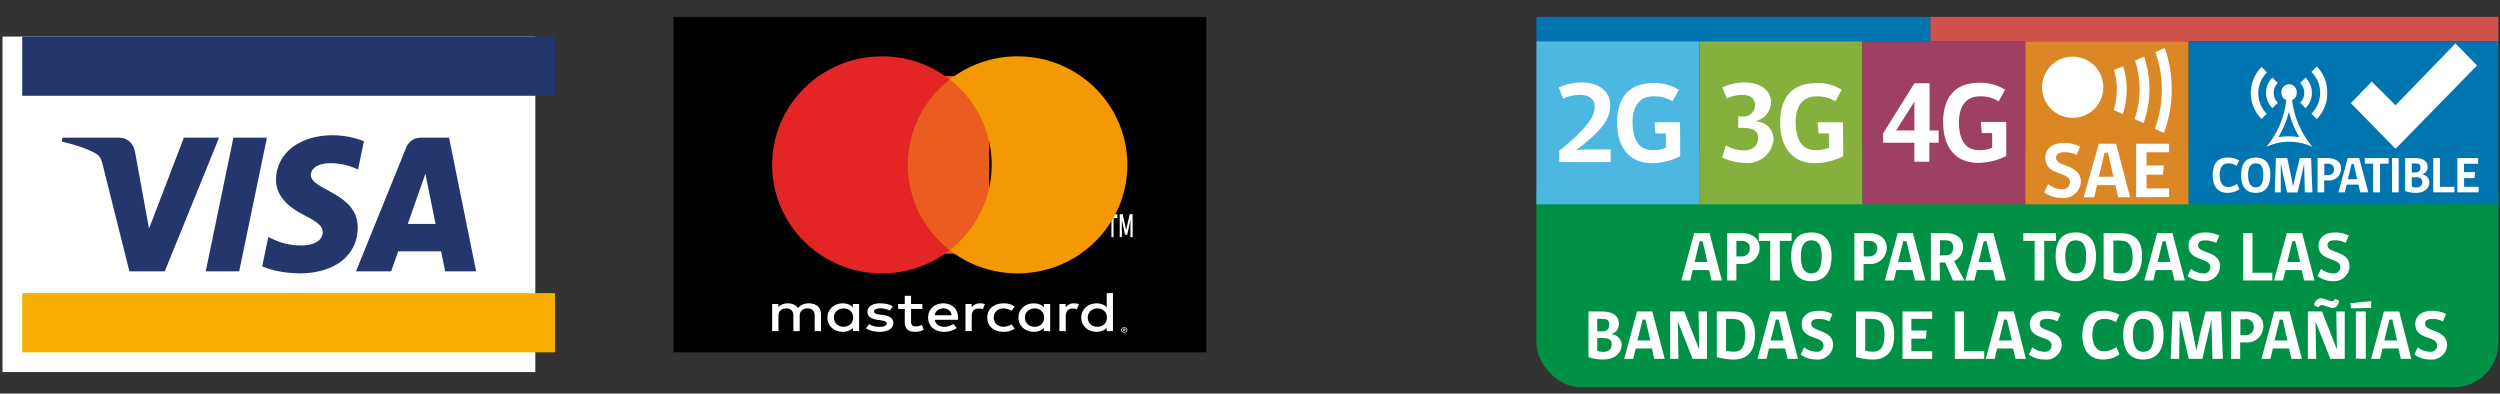 <svg width="216" height="34" viewBox="0 0 216 34" fill="none" xmlns="http://www.w3.org/2000/svg">
<rect x="0" y="0" width="216" height="34" fill="#333333" stroke="none"/>
<g id="Group 6">
<g id="Group 2">
<path id="Fill 84" fill-rule="evenodd" clip-rule="evenodd" d="M0.216 32.146H46.252V3.16H0.216V32.146Z" fill="white"/>
<path id="Fill 86" fill-rule="evenodd" clip-rule="evenodd" d="M1.921 30.441H47.957V25.326H1.921V30.441Z" fill="#F8AE00"/>
<path id="Fill 87" fill-rule="evenodd" clip-rule="evenodd" d="M1.921 8.275H47.957V3.16H1.921V8.275Z" fill="#24366C"/>
<path id="Fill 88" fill-rule="evenodd" clip-rule="evenodd" d="M23.061 11.896L20.667 23.441H17.774L20.168 11.896H23.061ZM35.231 19.35L36.755 15.014L37.631 19.35H35.231ZM38.46 23.441H41.137L38.8 11.896H36.333C35.775 11.896 35.307 12.227 35.099 12.741L30.759 23.441H33.798L34.401 21.715H38.111L38.46 23.441ZM30.91 19.67C30.921 16.627 26.827 16.456 26.855 15.095C26.863 14.68 27.247 14.241 28.083 14.127C28.497 14.072 29.638 14.028 30.934 14.644L31.443 12.195C30.747 11.933 29.851 11.685 28.735 11.685C25.874 11.685 23.865 13.253 23.847 15.501C23.831 17.165 25.283 18.088 26.378 18.645C27.506 19.21 27.888 19.573 27.881 20.078C27.873 20.852 26.981 21.196 26.149 21.208C24.693 21.232 23.854 20.802 23.181 20.48L22.655 23.009C23.331 23.329 24.577 23.609 25.871 23.621C28.911 23.621 30.899 22.072 30.91 19.67ZM18.927 11.896L14.237 23.441H11.181L8.872 14.228C8.733 13.659 8.609 13.453 8.185 13.213C7.489 12.823 6.34 12.457 5.331 12.232L5.399 11.896H10.324C10.947 11.896 11.511 12.325 11.656 13.073L12.876 19.754L15.885 11.896H18.927Z" fill="#24366C"/>
<path id="Fill 89" fill-rule="evenodd" clip-rule="evenodd" d="M58.188 30.441H104.224V1.455H58.188V30.441Z" fill="black"/>
<path id="Fill 90" fill-rule="evenodd" clip-rule="evenodd" d="M93.981 27.439C93.981 26.998 94.305 26.645 94.822 26.645C95.314 26.645 95.641 26.984 95.641 27.439C95.641 27.897 95.314 28.235 94.822 28.235C94.305 28.235 93.981 27.881 93.981 27.439ZM96.16 27.439V25.326H95.62V26.552C95.433 26.34 95.13 26.207 94.747 26.207C93.995 26.207 93.422 26.723 93.422 27.439C93.422 28.157 93.995 28.672 94.747 28.672C95.13 28.672 95.433 28.539 95.62 28.328V28.612H96.16V27.439ZM88.556 27.439C88.556 26.998 88.877 26.645 89.395 26.645C89.89 26.645 90.215 26.984 90.215 27.439C90.215 27.897 89.89 28.235 89.395 28.235C88.877 28.235 88.556 27.881 88.556 27.439ZM90.735 27.439V26.268H90.193V26.552C90.009 26.34 89.703 26.207 89.321 26.207C88.567 26.207 87.994 26.723 87.994 27.439C87.994 28.157 88.567 28.672 89.321 28.672C89.703 28.672 90.009 28.539 90.193 28.328V28.612H90.735V27.439ZM97.088 28.437V28.495H97.148C97.162 28.495 97.173 28.491 97.181 28.487C97.191 28.481 97.195 28.475 97.195 28.465C97.195 28.456 97.191 28.448 97.181 28.444C97.173 28.44 97.162 28.437 97.148 28.437H97.088ZM97.148 28.397C97.181 28.397 97.206 28.402 97.223 28.414C97.241 28.427 97.249 28.444 97.249 28.465C97.249 28.483 97.241 28.498 97.227 28.509C97.213 28.521 97.195 28.527 97.169 28.531L97.249 28.612H97.187L97.111 28.532H97.088V28.612H97.034V28.397H97.148ZM97.134 28.687C97.162 28.687 97.19 28.681 97.213 28.672C97.238 28.662 97.259 28.651 97.281 28.633C97.298 28.616 97.315 28.597 97.322 28.577C97.334 28.553 97.339 28.531 97.339 28.505C97.339 28.48 97.334 28.456 97.322 28.434C97.315 28.413 97.298 28.393 97.281 28.377C97.259 28.36 97.238 28.347 97.213 28.339C97.19 28.329 97.162 28.324 97.134 28.324C97.105 28.324 97.077 28.329 97.05 28.339C97.025 28.347 97.004 28.36 96.984 28.377C96.967 28.393 96.95 28.413 96.94 28.434C96.929 28.456 96.924 28.48 96.924 28.505C96.924 28.531 96.929 28.553 96.94 28.577C96.95 28.597 96.967 28.616 96.984 28.633C97.004 28.651 97.025 28.662 97.05 28.672C97.077 28.681 97.105 28.687 97.134 28.687ZM97.134 28.273C97.171 28.273 97.207 28.279 97.238 28.291C97.272 28.304 97.3 28.319 97.325 28.341C97.35 28.362 97.368 28.386 97.383 28.414C97.398 28.444 97.404 28.471 97.404 28.505C97.404 28.537 97.398 28.568 97.383 28.595C97.368 28.623 97.35 28.648 97.325 28.668C97.3 28.69 97.272 28.709 97.238 28.718C97.207 28.733 97.171 28.736 97.134 28.736C97.095 28.736 97.059 28.733 97.025 28.718C96.993 28.709 96.963 28.69 96.939 28.668C96.916 28.648 96.894 28.623 96.882 28.595C96.866 28.568 96.859 28.537 96.859 28.505C96.859 28.471 96.866 28.444 96.882 28.414C96.894 28.386 96.916 28.362 96.939 28.341C96.963 28.319 96.993 28.304 97.025 28.291C97.059 28.279 97.095 28.273 97.134 28.273ZM92.801 26.207C92.464 26.207 92.222 26.346 92.071 26.552V26.268H91.534V28.612H92.08V27.292C92.08 26.905 92.29 26.654 92.673 26.654C92.792 26.654 92.916 26.669 93.038 26.714L93.219 26.271C93.09 26.227 92.921 26.207 92.801 26.207ZM72.05 27.439C72.05 26.998 72.371 26.645 72.891 26.645C73.384 26.645 73.712 26.984 73.712 27.439C73.712 27.897 73.384 28.235 72.891 28.235C72.371 28.235 72.05 27.881 72.05 27.439ZM74.227 27.439V26.268H73.687V26.552C73.502 26.34 73.2 26.207 72.816 26.207C72.063 26.207 71.49 26.723 71.49 27.439C71.49 28.157 72.063 28.672 72.816 28.672C73.2 28.672 73.502 28.539 73.687 28.328V28.612H74.227V27.439ZM81.505 26.645C81.903 26.645 82.174 26.87 82.213 27.238H80.763C80.812 26.895 81.07 26.645 81.505 26.645ZM81.514 26.207C80.729 26.207 80.189 26.703 80.189 27.434C80.189 28.179 80.75 28.672 81.554 28.672C81.96 28.672 82.33 28.582 82.657 28.342L82.371 27.993C82.145 28.151 81.857 28.239 81.589 28.239C81.212 28.239 80.83 28.053 80.763 27.63H82.769C82.773 27.567 82.781 27.503 82.781 27.434C82.773 26.703 82.268 26.207 81.514 26.207ZM85.295 27.439C85.295 28.151 85.84 28.672 86.707 28.672C87.111 28.672 87.38 28.593 87.673 28.391L87.393 28.023C87.172 28.161 86.943 28.234 86.69 28.234C86.223 28.23 85.856 27.91 85.856 27.439C85.856 26.968 86.223 26.65 86.69 26.644C86.943 26.644 87.172 26.717 87.393 26.856L87.673 26.488C87.38 26.285 87.111 26.207 86.707 26.207C85.84 26.207 85.295 26.726 85.295 27.439ZM77.139 26.454C76.861 26.291 76.471 26.207 76.043 26.207C75.362 26.207 74.946 26.488 74.946 26.954C74.946 27.337 75.251 27.567 75.853 27.64L76.129 27.675C76.449 27.714 76.624 27.813 76.624 27.943C76.624 28.127 76.386 28.245 75.988 28.245C75.565 28.245 75.291 28.132 75.092 28L74.817 28.367C75.217 28.622 75.695 28.672 75.982 28.672C76.758 28.672 77.186 28.358 77.186 27.91C77.186 27.498 76.861 27.287 76.268 27.213L75.994 27.179C75.741 27.15 75.515 27.081 75.515 26.924C75.515 26.752 75.727 26.635 76.051 26.635C76.394 26.635 76.725 26.747 76.887 26.837L77.139 26.454ZM84.68 26.207C84.344 26.207 84.103 26.346 83.949 26.552V26.268H83.417V28.612H83.958V27.292C83.958 26.905 84.17 26.654 84.552 26.654C84.672 26.654 84.794 26.669 84.918 26.714L85.097 26.271C84.969 26.227 84.801 26.207 84.68 26.207ZM79.693 26.268H78.716V25.555H78.171V26.268H77.601V26.693H78.171V27.802C78.171 28.347 78.388 28.672 79.079 28.672C79.335 28.672 79.624 28.603 79.812 28.49L79.644 28.072C79.47 28.161 79.278 28.205 79.127 28.205C78.834 28.205 78.716 28.049 78.716 27.813V26.693H79.693V26.268ZM70.933 28.612V27.135C70.933 26.581 70.55 26.212 69.898 26.208C69.555 26.202 69.2 26.296 68.952 26.623C68.766 26.364 68.473 26.208 68.065 26.208C67.778 26.208 67.474 26.276 67.256 26.552V26.268H66.713V28.612H67.26V27.268C67.26 26.859 67.541 26.645 67.94 26.645C68.328 26.645 68.547 26.866 68.547 27.262V28.612H69.092V27.268C69.092 26.859 69.387 26.645 69.773 26.645C70.172 26.645 70.388 26.866 70.388 27.262V28.612H70.933Z" fill="white"/>
<path id="Fill 91" fill-rule="evenodd" clip-rule="evenodd" d="M76.943 21.916H85.468V6.57H76.943V21.916Z" fill="#EA5D1F"/>
<path id="Fill 92" fill-rule="evenodd" clip-rule="evenodd" d="M78.436 14.242C78.436 11.251 79.852 8.585 82.058 6.869C80.446 5.614 78.41 4.865 76.198 4.865C70.961 4.865 66.713 9.063 66.713 14.242C66.713 19.421 70.961 23.621 76.198 23.621C78.41 23.621 80.446 22.871 82.058 21.615C79.852 19.898 78.436 17.233 78.436 14.242Z" fill="#E42526"/>
<path id="Fill 93" fill-rule="evenodd" clip-rule="evenodd" d="M97.859 20.486V18.506H97.606L97.298 19.869L97.004 18.506H96.744V20.486H96.927V18.994L97.202 20.277H97.397L97.671 18.99V20.486H97.859ZM96.212 20.486V18.849H96.543V18.51H95.699V18.849H96.029V20.486H96.212Z" fill="white"/>
<path id="Fill 94" fill-rule="evenodd" clip-rule="evenodd" d="M97.404 14.242C97.404 19.421 93.156 23.621 87.92 23.621C85.709 23.621 83.672 22.871 82.058 21.615C84.265 19.898 85.684 17.233 85.684 14.242C85.684 11.251 84.265 8.585 82.058 6.869C83.672 5.614 85.709 4.865 87.92 4.865C93.156 4.865 97.404 9.063 97.404 14.242Z" fill="#F49804"/>
</g>
<g id="SAE-logo">
<rect id="Rectangle" x="132.745" y="12.848" width="83.114" height="20.607" rx="3.845" fill="#009147"/>
<rect id="Rectangle_2" x="132.745" y="1.455" width="34.052" height="2.115" fill="#0075AF"/>
<rect id="Rectangle_3" x="166.796" y="1.455" width="49.062" height="2.115" fill="#D0524D"/>
<rect id="Rectangle_4" x="132.745" y="3.57" width="14.083" height="14.083" fill="#4CB7E0"/>
<rect id="Rectangle_5" x="146.828" y="3.57" width="14.083" height="14.083" fill="#86B03D"/>
<rect id="Rectangle_6" x="160.911" y="3.57" width="14.083" height="14.083" fill="#9D4063"/>
<path id="Path" d="M150.527 8.196C150.062 8.201 149.604 8.309 149.186 8.511L148.817 7.548C149.437 7.262 150.113 7.118 150.796 7.125C152.119 7.125 153.019 7.845 153.019 8.799C153.021 9.583 152.486 10.268 151.723 10.454V10.499C152.129 10.504 152.516 10.67 152.8 10.96C153.083 11.25 153.24 11.641 153.235 12.047C153.183 12.641 152.896 13.189 152.438 13.571C151.981 13.952 151.39 14.136 150.796 14.081C150.103 14.072 149.421 13.909 148.799 13.604L149.105 12.578C149.58 12.832 150.105 12.977 150.643 13.001C151.345 13.001 151.903 12.65 151.903 11.948C151.903 11.246 151.39 11.048 150.607 11.048H150.185V10.067H150.5C150.789 10.107 151.082 10.018 151.301 9.825C151.52 9.631 151.645 9.352 151.642 9.06C151.642 8.484 151.21 8.196 150.527 8.196Z" fill="white"/>
<path id="Path_2" d="M159.255 13.496C158.503 13.881 157.671 14.088 156.826 14.099C154.828 14.099 153.802 12.704 153.802 10.571C153.802 8.438 154.828 7.179 156.916 7.179C157.695 7.143 158.466 7.344 159.129 7.755L158.581 8.753C158.089 8.452 157.519 8.302 156.943 8.321C155.728 8.321 155.143 9.221 155.143 10.544C155.143 12.128 155.728 12.974 156.88 12.974C157.271 12.985 157.66 12.915 158.023 12.767V11.525H157.123L157.042 10.562H159.237L159.255 13.496Z" fill="white"/>
<path id="Shape" fill-rule="evenodd" clip-rule="evenodd" d="M166.697 13.973V12.335H167.498V11.273H166.715V7.197H165.402L162.702 11.525V12.335H165.402V13.973H166.697ZM165.402 8.789V11.273H163.818L165.402 8.789Z" fill="white"/>
<path id="Path_3" d="M173.339 13.478C172.584 13.856 171.753 14.059 170.909 14.072C168.911 14.072 167.885 12.677 167.885 10.544C167.885 8.411 168.911 7.151 170.999 7.151C171.789 7.123 172.57 7.333 173.24 7.754L172.691 8.753C172.199 8.452 171.629 8.302 171.053 8.321C169.838 8.321 169.253 9.221 169.253 10.544C169.253 12.128 169.838 12.974 170.99 12.974C171.378 12.987 171.765 12.917 172.124 12.767V11.498H171.224L171.143 10.535H173.339V13.478Z" fill="white"/>
<path id="Path_4" d="M135.048 8.519L134.679 7.556C135.307 7.272 135.988 7.125 136.677 7.125C138.072 7.125 139.125 7.853 139.125 9.068C139.125 10.283 138.468 11.21 136.173 12.992C136.494 12.935 136.819 12.908 137.145 12.911H139.161V14H134.724V13.019C137.307 10.958 137.784 9.95 137.784 9.23C137.784 8.51 137.244 8.195 136.47 8.195C135.979 8.2 135.493 8.31 135.048 8.519Z" fill="white"/>
<path id="Path_5" d="M145.172 13.496C144.419 13.88 143.588 14.086 142.742 14.099C140.745 14.099 139.719 12.704 139.719 10.571C139.719 8.438 140.745 7.179 142.832 7.179C143.612 7.143 144.383 7.344 145.046 7.755L144.497 8.753C144.002 8.451 143.43 8.301 142.85 8.321C141.636 8.321 141.051 9.221 141.051 10.544C141.051 12.128 141.645 12.974 142.796 12.974C143.185 12.987 143.572 12.917 143.93 12.767V11.525H143.03L142.958 10.562H145.154L145.172 13.496Z" fill="white"/>
<rect id="Rectangle_7" x="189.078" y="3.57" width="26.781" height="14.083" fill="#0075AF"/>
<path id="Path_6" d="M192.461 16.663C191.624 16.663 191.174 16.114 191.174 15.124C191.174 14.135 191.615 13.613 192.461 13.613C192.815 13.596 193.165 13.683 193.469 13.865L193.244 14.324C193.029 14.18 192.774 14.107 192.515 14.117C192.029 14.117 191.777 14.467 191.777 15.116C191.777 15.763 192.029 16.159 192.506 16.159C192.79 16.152 193.065 16.055 193.289 15.88L193.478 16.348C193.181 16.558 192.825 16.668 192.461 16.663Z" fill="white"/>
<path id="Shape_2" fill-rule="evenodd" clip-rule="evenodd" d="M193.631 15.116C193.631 15.925 193.91 16.663 194.891 16.663C195.872 16.663 196.16 15.908 196.16 15.116C196.16 14.324 195.881 13.613 194.891 13.613C193.901 13.613 193.631 14.306 193.631 15.116ZM194.234 15.107C194.234 14.576 194.369 14.108 194.891 14.108C195.413 14.108 195.548 14.504 195.548 15.107C195.548 15.71 195.413 16.186 194.891 16.186C194.369 16.186 194.234 15.637 194.234 15.107Z" fill="white"/>
<path id="Path_7" d="M199.138 16.618L199.075 14.117C199.021 14.432 198.967 14.657 198.931 14.828L198.509 16.627H197.609L197.204 14.828C197.204 14.657 197.114 14.432 197.06 14.117V16.618H196.538L196.637 13.658H197.618C197.618 13.658 197.951 15.152 198.122 16.105C198.32 15.152 198.707 13.658 198.707 13.658H199.678L199.795 16.618H199.138Z" fill="white"/>
<path id="Shape_3" fill-rule="evenodd" clip-rule="evenodd" d="M200.812 15.592H201.136C201.428 15.623 201.719 15.528 201.936 15.33C202.153 15.132 202.274 14.851 202.27 14.558C202.27 13.946 201.748 13.658 201.136 13.658H200.236V16.618H200.812V15.592ZM200.821 14.144H201.136C201.424 14.144 201.631 14.297 201.667 14.603C201.678 14.746 201.626 14.888 201.524 14.99C201.422 15.092 201.28 15.144 201.136 15.133H200.821V14.144Z" fill="white"/>
<path id="Shape_4" fill-rule="evenodd" clip-rule="evenodd" d="M202.036 16.618H202.594L202.747 15.952H203.773L203.926 16.618H204.619L203.836 13.658H202.846L202.036 16.618ZM202.855 15.485L203.179 14.162H203.359L203.665 15.485H202.855Z" fill="white"/>
<path id="Path_8" d="M205.636 14.144V16.618H205.042V14.144H204.322V13.658H206.374V14.144H205.636Z" fill="white"/>
<path id="Path_9" d="M206.67 16.618V13.658H207.246V16.618H206.67Z" fill="white"/>
<path id="Shape_5" fill-rule="evenodd" clip-rule="evenodd" d="M208.767 16.663C208.439 16.675 208.111 16.619 207.804 16.501V13.658H208.704C209.343 13.658 209.748 13.928 209.748 14.423C209.758 14.726 209.556 14.995 209.262 15.07C209.616 15.106 209.889 15.399 209.901 15.755C209.892 16.303 209.424 16.663 208.767 16.663ZM208.677 14.126H208.38V14.9H208.677C208.974 14.9 209.127 14.783 209.127 14.477C209.127 14.171 208.974 14.126 208.677 14.126ZM208.38 15.323H208.776C209.109 15.323 209.289 15.44 209.289 15.746C209.289 16.052 209.046 16.195 208.767 16.195C208.635 16.197 208.503 16.172 208.38 16.123V15.323Z" fill="white"/>
<path id="Path_10" d="M210.234 16.618V13.658H210.81V16.141H212.061V16.618H210.234Z" fill="white"/>
<path id="Path_11" d="M212.313 16.618V13.658H214.113V14.144H212.889V14.873H213.843L213.798 15.386H212.898V16.141H214.149V16.618H212.313Z" fill="white"/>
<path id="Shape_6" fill-rule="evenodd" clip-rule="evenodd" d="M198.13 7.384C198.347 7.521 198.466 7.77 198.437 8.024C198.446 8.298 198.285 8.549 198.032 8.654C198.213 10.14 198.823 11.541 199.786 12.686C198.529 12.098 197.075 12.098 195.818 12.686C196.775 11.541 197.373 10.138 197.537 8.654C197.276 8.555 197.107 8.303 197.114 8.024C197.084 7.77 197.203 7.521 197.42 7.384C197.637 7.247 197.913 7.247 198.13 7.384ZM198.651 11.847C198.655 11.848 198.658 11.848 198.662 11.849H198.653C198.652 11.848 198.652 11.848 198.651 11.847ZM198.651 11.847C198.25 11.166 197.95 10.43 197.762 9.662C197.567 10.43 197.264 11.166 196.862 11.849C197.159 11.797 197.46 11.773 197.762 11.777C198.06 11.773 198.358 11.797 198.651 11.847Z" fill="white"/>
<path id="Path_12" d="M196.331 6.702L196.799 7.17C196.33 7.643 196.33 8.406 196.799 8.879L196.331 9.347C195.601 8.617 195.601 7.432 196.331 6.702V6.702Z" fill="white"/>
<path id="Path_13" d="M195.863 9.815L195.395 10.283C194.16 9.038 194.16 7.029 195.395 5.784L195.863 6.252C195.384 6.728 195.114 7.376 195.114 8.051C195.114 8.727 195.384 9.375 195.863 9.851V9.815Z" fill="white"/>
<path id="Path_14" d="M198.734 8.879C198.963 8.654 199.093 8.346 199.093 8.024C199.093 7.703 198.963 7.395 198.734 7.17L199.201 6.702C199.931 7.432 199.931 8.617 199.201 9.347L198.734 8.879Z" fill="white"/>
<path id="Path_15" d="M201.073 8.024C201.09 8.868 200.765 9.682 200.173 10.283L199.705 9.815C200.189 9.341 200.462 8.692 200.462 8.015C200.462 7.338 200.189 6.689 199.705 6.215L200.173 5.748C200.77 6.353 201.095 7.175 201.073 8.024Z" fill="white"/>
<path id="Path_16" fill-rule="evenodd" clip-rule="evenodd" d="M206.976 9.095L212.151 3.75L214.014 5.658L206.976 12.857L203.116 8.915L204.916 7.044L206.976 9.095Z" fill="white"/>
<rect id="Rectangle_8" x="174.994" y="3.57" width="14.083" height="14.083" fill="#DC8725"/>
<path id="Path_17" d="M178.126 17.104C177.583 17.106 177.054 16.936 176.614 16.618L176.956 15.907C177.29 16.181 177.704 16.339 178.135 16.357C178.313 16.378 178.491 16.323 178.627 16.207C178.764 16.091 178.846 15.924 178.855 15.745C178.855 14.765 176.713 15.251 176.713 13.622C176.713 12.92 177.262 12.344 178.342 12.344C178.82 12.334 179.293 12.442 179.719 12.659L179.422 13.379C179.084 13.213 178.709 13.136 178.333 13.154C177.91 13.154 177.64 13.289 177.64 13.631C177.64 14.459 179.791 14.144 179.791 15.719C179.762 16.126 179.567 16.504 179.253 16.766C178.939 17.027 178.532 17.149 178.126 17.104Z" fill="white"/>
<path id="Shape_7" fill-rule="evenodd" clip-rule="evenodd" d="M180.034 17.041H180.934L181.186 15.998H182.769L183.012 17.041H184.038L182.832 12.416H181.339L180.034 17.041ZM181.339 15.268L181.834 13.199H182.131L182.599 15.268H181.339Z" fill="white"/>
<path id="Path_18" d="M184.56 17.041V12.416H187.413V13.154H185.46V14.297H186.954L186.882 15.089H185.46V16.276H187.413V17.023L184.56 17.041Z" fill="white"/>
<path id="Path_19" d="M179.08 4.893C177.619 4.893 176.434 6.077 176.434 7.538C176.434 9 177.619 10.184 179.08 10.184C180.541 10.184 181.726 9 181.726 7.538C181.726 6.077 180.541 4.893 179.08 4.893" fill="white"/>
<path id="Path_20" d="M187.017 4.155L186.234 4.506C186.984 6.653 186.965 8.994 186.18 11.129L186.963 11.489C187.414 10.277 187.643 8.994 187.638 7.7C187.643 6.473 187.433 5.255 187.017 4.101" fill="white"/>
<path id="Path_21" d="M184.47 5.235C184.73 6.031 184.864 6.863 184.866 7.7C184.869 8.58 184.719 9.454 184.425 10.283L185.208 10.643C185.865 8.785 185.88 6.761 185.253 4.893L184.47 5.235Z" fill="white"/>
<path id="Path_22" d="M182.652 6.036C182.816 6.575 182.897 7.137 182.895 7.7C182.898 8.311 182.807 8.918 182.625 9.5L183.408 9.86C183.633 9.175 183.749 8.458 183.75 7.736C183.75 7.053 183.647 6.373 183.444 5.721L182.652 6.036Z" fill="white"/>
<path id="Shape_8" fill-rule="evenodd" clip-rule="evenodd" d="M145.271 24.232H146.045L146.243 23.332H147.665L147.872 24.232H148.772L147.701 20.137H146.378L145.271 24.232ZM146.414 22.639L146.855 20.839H147.107L147.521 22.639H146.414Z" fill="white"/>
<path id="Shape_9" fill-rule="evenodd" clip-rule="evenodd" d="M150.023 22.81H150.473C150.868 22.85 151.263 22.722 151.559 22.456C151.856 22.191 152.026 21.813 152.029 21.415C152.029 20.542 151.309 20.137 150.473 20.137H149.231V24.232H150.023V22.81ZM150.023 20.812H150.455C150.904 20.812 151.183 21.028 151.183 21.424C151.203 21.622 151.133 21.82 150.992 21.961C150.85 22.102 150.653 22.173 150.455 22.153H150.023V20.812Z" fill="white"/>
<path id="Path_23" d="M153.775 20.812V24.232H152.947V20.812H151.957V20.137H154.792V20.812H153.775Z" fill="white"/>
<path id="Shape_10" fill-rule="evenodd" clip-rule="evenodd" d="M154.756 22.153C154.756 23.269 155.143 24.294 156.493 24.294C157.843 24.294 158.248 23.242 158.248 22.153C158.248 21.064 157.852 20.083 156.493 20.083C155.134 20.083 154.756 21.037 154.756 22.153ZM155.593 22.144C155.593 21.415 155.782 20.767 156.493 20.767C157.204 20.767 157.393 21.316 157.393 22.144C157.393 22.972 157.213 23.628 156.493 23.628C155.773 23.628 155.593 22.873 155.593 22.144Z" fill="white"/>
<path id="Shape_11" fill-rule="evenodd" clip-rule="evenodd" d="M161.01 22.81H161.46C161.856 22.85 162.251 22.722 162.547 22.456C162.843 22.191 163.014 21.813 163.017 21.415C163.017 20.542 162.297 20.137 161.46 20.137H160.218V24.232H161.01V22.81ZM161.028 20.812H161.442C161.901 20.812 162.18 21.028 162.198 21.424C162.215 21.623 162.142 21.82 162 21.961C161.857 22.102 161.66 22.172 161.46 22.153H161.028V20.812Z" fill="white"/>
<path id="Shape_12" fill-rule="evenodd" clip-rule="evenodd" d="M162.846 24.232H163.629L163.845 23.332H165.24L165.456 24.232H166.356L165.276 20.137H163.962L162.846 24.232ZM163.989 22.639L164.439 20.839H164.718L165.141 22.639H163.989Z" fill="white"/>
<path id="Shape_13" fill-rule="evenodd" clip-rule="evenodd" d="M166.832 24.232H167.615L167.588 22.684H168.065L168.74 24.232H169.73C169.415 23.665 169.118 23.116 168.83 22.549C169.301 22.346 169.606 21.882 169.604 21.37C169.604 20.515 168.956 20.137 168.146 20.137H166.832V24.232ZM167.615 20.758H168.02C168.497 20.758 168.758 20.893 168.758 21.361C168.758 21.829 168.542 22.063 168.02 22.063H167.615V20.758Z" fill="white"/>
<path id="Shape_14" fill-rule="evenodd" clip-rule="evenodd" d="M169.802 24.232H170.585L170.801 23.332H172.196L172.412 24.232H173.312L172.232 20.137H170.918L169.802 24.232ZM170.945 22.639L171.395 20.839H171.638L172.061 22.639H170.945Z" fill="white"/>
<path id="Path_24" d="M176.623 20.812V24.232H175.795V20.812H174.814V20.137H177.64V20.812H176.623Z" fill="white"/>
<path id="Shape_15" fill-rule="evenodd" clip-rule="evenodd" d="M177.604 22.153C177.604 23.269 177.991 24.294 179.341 24.294C180.7 24.294 181.096 23.242 181.096 22.153C181.096 21.064 180.7 20.083 179.341 20.083C177.982 20.083 177.604 21.037 177.604 22.153ZM178.441 22.144C178.441 21.415 178.63 20.767 179.341 20.767C180.061 20.767 180.241 21.316 180.241 22.144C180.241 22.972 180.061 23.628 179.341 23.628C178.621 23.628 178.441 22.873 178.441 22.144Z" fill="white"/>
<path id="Shape_16" fill-rule="evenodd" clip-rule="evenodd" d="M181.753 24.07C182.225 24.214 182.716 24.29 183.21 24.294C184.479 24.294 185.055 23.476 185.073 22.144C185.073 20.623 184.326 20.137 183.138 20.137H181.753V24.07ZM182.599 20.785H183.138C183.903 20.785 184.218 21.154 184.263 22.144C184.263 23.314 183.831 23.628 183.3 23.628C183.063 23.632 182.827 23.602 182.599 23.539V20.785Z" fill="white"/>
<path id="Shape_17" fill-rule="evenodd" clip-rule="evenodd" d="M185.271 24.232H186.045L186.261 23.332H187.665L187.872 24.232H188.772L187.701 20.137H186.378L185.271 24.232ZM186.414 22.639L186.855 20.839H187.107L187.521 22.639H186.414Z" fill="white"/>
<path id="Path_25" d="M190.338 24.295C189.858 24.295 189.39 24.141 189.006 23.854L189.303 23.233C189.6 23.472 189.965 23.611 190.347 23.629C190.503 23.646 190.659 23.598 190.779 23.496C190.898 23.393 190.97 23.246 190.976 23.089C190.976 22.189 189.087 22.648 189.087 21.208C189.087 20.587 189.573 20.083 190.527 20.083C190.951 20.072 191.372 20.168 191.75 20.362L191.48 20.992C191.184 20.837 190.852 20.759 190.518 20.767C190.149 20.767 189.906 20.893 189.906 21.199C189.906 21.928 191.813 21.64 191.813 22.999C191.803 23.371 191.638 23.722 191.358 23.968C191.078 24.214 190.708 24.332 190.338 24.295Z" fill="white"/>
<path id="Path_26" d="M193.811 24.232V20.137H194.612V23.566H196.331V24.232H193.811Z" fill="white"/>
<path id="Shape_18" fill-rule="evenodd" clip-rule="evenodd" d="M196.475 24.232H197.249L197.465 23.332H198.868L199.075 24.232H199.975L198.904 20.137H197.582L196.475 24.232ZM197.618 22.639L198.059 20.839H198.311L198.733 22.639H197.618Z" fill="white"/>
<path id="Path_27" d="M201.541 24.294C201.07 24.289 200.614 24.135 200.236 23.854L200.533 23.233C200.83 23.472 201.196 23.61 201.577 23.628C201.733 23.646 201.89 23.598 202.01 23.496C202.129 23.393 202.201 23.246 202.207 23.089C202.207 22.189 200.317 22.648 200.317 21.208C200.317 20.587 200.803 20.083 201.766 20.083C202.172 20.078 202.573 20.17 202.936 20.353L202.666 20.983C202.369 20.828 202.038 20.75 201.703 20.758C201.334 20.758 201.091 20.884 201.091 21.19C201.091 21.919 202.999 21.631 202.999 22.99C202.99 23.36 202.829 23.711 202.553 23.958C202.277 24.205 201.91 24.327 201.541 24.294Z" fill="white"/>
<path id="Shape_19" fill-rule="evenodd" clip-rule="evenodd" d="M138.531 31.062C138.092 31.073 137.655 31 137.244 30.846V26.913H138.441C139.341 26.913 139.872 27.3 139.872 27.966C139.887 28.382 139.616 28.754 139.215 28.866C139.697 28.901 140.08 29.284 140.115 29.766C140.088 30.567 139.449 31.062 138.531 31.062ZM138.414 27.552H138V28.632H138.414C138.819 28.632 139.035 28.47 139.035 28.047C139.035 27.624 138.819 27.552 138.414 27.552ZM138 29.208H138.54V29.217C139.044 29.217 139.251 29.352 139.251 29.784C139.251 30.216 138.927 30.405 138.531 30.405C138.35 30.405 138.171 30.374 138 30.315V29.208Z" fill="white"/>
<path id="Shape_20" fill-rule="evenodd" clip-rule="evenodd" d="M140.331 31.008H141.105L141.33 30.108H142.724L142.931 31.008H143.831L142.76 26.913H141.438L140.331 31.008ZM141.474 29.415L141.924 27.615H142.167L142.589 29.415H141.474Z" fill="white"/>
<path id="Path_28" d="M146.243 31.008L144.965 27.786L145.019 31.008H144.299V26.913H145.523L146.81 30.198L146.756 26.913H147.485V31.008H146.243Z" fill="white"/>
<path id="Shape_21" fill-rule="evenodd" clip-rule="evenodd" d="M148.331 30.846C148.804 30.987 149.295 31.059 149.789 31.062C151.057 31.062 151.642 30.252 151.633 28.92C151.633 27.399 150.877 26.913 149.699 26.913H148.331V30.846ZM149.123 27.552H149.663C150.482 27.552 150.788 27.93 150.788 28.902C150.788 30.081 150.365 30.387 149.825 30.387C149.588 30.391 149.352 30.363 149.123 30.306V27.552Z" fill="white"/>
<path id="Shape_22" fill-rule="evenodd" clip-rule="evenodd" d="M151.849 31.008H152.623L152.839 30.108H154.234L154.45 31.008H155.35L154.279 26.913H152.956L151.849 31.008ZM152.983 29.415L153.433 27.615H153.685L154.099 29.415H152.983Z" fill="white"/>
<path id="Path_29" d="M156.907 31.062C156.428 31.062 155.962 30.911 155.575 30.63L155.881 30.009C156.177 30.249 156.544 30.385 156.925 30.396C157.082 30.416 157.24 30.369 157.36 30.266C157.48 30.163 157.551 30.014 157.555 29.856C157.555 28.956 155.665 29.424 155.665 27.984C155.665 27.363 156.151 26.85 157.105 26.85C157.526 26.844 157.943 26.94 158.32 27.129L158.059 27.768C157.761 27.617 157.43 27.543 157.096 27.552C156.727 27.552 156.484 27.678 156.484 27.975C156.484 28.713 158.383 28.425 158.383 29.82C158.36 30.183 158.19 30.522 157.911 30.757C157.632 30.991 157.269 31.102 156.907 31.062Z" fill="white"/>
<path id="Shape_23" fill-rule="evenodd" clip-rule="evenodd" d="M160.362 30.846C160.832 30.988 161.32 31.06 161.811 31.062C163.089 31.062 163.665 30.252 163.665 28.92C163.665 27.399 162.909 26.913 161.721 26.913H160.362V30.846ZM161.154 27.552H161.694C162.513 27.552 162.819 27.93 162.819 28.902C162.819 30.081 162.387 30.387 161.856 30.387C161.62 30.392 161.383 30.364 161.154 30.306V27.552Z" fill="white"/>
<path id="Path_30" d="M164.376 31.008V26.913H166.94V27.552H165.141V28.56H166.455L166.401 29.262H165.141V30.342H166.94V31.008H164.376Z" fill="white"/>
<path id="Path_31" d="M168.893 31.008V26.913H169.694V30.342H171.44V31.008H168.893Z" fill="white"/>
<path id="Shape_24" fill-rule="evenodd" clip-rule="evenodd" d="M171.566 31.008H172.34L172.547 30.108H173.933L174.14 31.008H175.039L173.996 26.913H172.673L171.566 31.008ZM172.709 29.415L173.15 27.615H173.402L173.825 29.415H172.709Z" fill="white"/>
<path id="Path_32" d="M176.623 31.062C176.144 31.065 175.677 30.913 175.291 30.63L175.597 30.009C175.891 30.247 176.254 30.383 176.632 30.396C176.789 30.416 176.947 30.369 177.067 30.266C177.188 30.163 177.258 30.014 177.262 29.856C177.262 28.956 175.372 29.424 175.372 27.984C175.372 27.363 175.858 26.85 176.821 26.85C177.243 26.844 177.659 26.94 178.036 27.129L177.766 27.768C177.479 27.622 177.161 27.548 176.839 27.552C176.47 27.552 176.227 27.678 176.227 27.975C176.227 28.713 178.135 28.425 178.135 29.82C178.113 30.191 177.938 30.536 177.651 30.771C177.364 31.007 176.991 31.112 176.623 31.062Z" fill="white"/>
<path id="Path_33" d="M181.717 31.061C180.565 31.061 179.917 30.306 179.917 28.938C179.917 27.57 180.529 26.85 181.717 26.85C182.205 26.833 182.689 26.954 183.111 27.201L182.805 27.84C182.507 27.643 182.155 27.542 181.798 27.552C181.123 27.552 180.781 28.029 180.781 28.92C180.781 29.811 181.123 30.351 181.789 30.351C182.178 30.341 182.555 30.212 182.868 29.982L183.12 30.621C182.71 30.911 182.219 31.065 181.717 31.061Z" fill="white"/>
<path id="Shape_25" fill-rule="evenodd" clip-rule="evenodd" d="M183.444 28.929C183.444 30.044 183.831 31.061 185.181 31.061C186.54 31.061 186.936 30.017 186.936 28.929C186.936 27.84 186.54 26.85 185.181 26.85C183.822 26.85 183.444 27.813 183.444 28.929ZM184.281 28.92C184.281 28.191 184.47 27.543 185.181 27.543V27.552C185.901 27.552 186.081 28.092 186.081 28.92C186.081 29.748 185.901 30.396 185.181 30.396C184.461 30.396 184.281 29.649 184.281 28.92Z" fill="white"/>
<path id="Path_34" d="M191.156 31.008L191.066 27.552C190.994 27.984 190.922 28.299 190.859 28.542L190.284 31.008H189.114L188.538 28.542C188.484 28.299 188.412 27.984 188.331 27.552L188.277 31.008H187.548L187.71 26.913H189.069C189.069 26.913 189.519 28.974 189.762 30.297C190.032 28.983 190.563 26.913 190.563 26.913H191.903L192.056 31.008H191.156Z" fill="white"/>
<path id="Shape_26" fill-rule="evenodd" clip-rule="evenodd" d="M193.55 29.586H194C194.396 29.627 194.791 29.498 195.087 29.233C195.383 28.967 195.554 28.589 195.557 28.191C195.557 27.318 194.837 26.913 194 26.913H192.758V31.008H193.55V29.586ZM193.568 27.588H194L193.982 27.552C194.432 27.552 194.711 27.804 194.729 28.227C194.746 28.425 194.674 28.62 194.534 28.761C194.393 28.901 194.198 28.973 194 28.956H193.568V27.588Z" fill="white"/>
<path id="Shape_27" fill-rule="evenodd" clip-rule="evenodd" d="M195.386 31.008H196.16L196.376 30.108H197.771L197.987 31.008H198.886L197.816 26.913H196.493L195.386 31.008ZM196.52 29.415L196.97 27.615H197.222L197.636 29.415H196.52Z" fill="white"/>
<path id="Shape_28" fill-rule="evenodd" clip-rule="evenodd" d="M200.731 26.373L201.343 26.571H201.307C201.757 26.715 202.036 26.436 202.108 25.977L201.748 25.824C201.722 25.905 201.663 25.971 201.586 26.005C201.509 26.039 201.42 26.039 201.343 26.004L200.785 25.815C200.596 25.742 200.383 25.765 200.214 25.878C200.046 25.991 199.943 26.179 199.939 26.382L200.326 26.553C200.354 26.474 200.414 26.41 200.49 26.376C200.567 26.342 200.654 26.341 200.731 26.373ZM200.065 27.786L201.343 31.008H202.585V26.913H201.856L201.91 30.198L200.623 26.913H199.399V31.008H200.119L200.065 27.786Z" fill="white"/>
<path id="Shape_29" fill-rule="evenodd" clip-rule="evenodd" d="M203.1 26.425C203.115 26.524 203.129 26.623 203.129 26.65L204.871 26.596V26.012L203.071 26.201C203.071 26.227 203.086 26.326 203.1 26.425ZM203.548 26.913V30.972L204.404 31.008V26.913H203.548Z" fill="white"/>
<path id="Shape_30" fill-rule="evenodd" clip-rule="evenodd" d="M204.862 31.008H205.636L205.852 30.108H207.228L207.435 31.008H208.335L207.291 26.913H205.969L204.862 31.008ZM206.005 29.415L206.446 27.615H206.698L207.111 29.415H206.005Z" fill="white"/>
<path id="Path_35" d="M209.928 31.062C209.449 31.065 208.982 30.913 208.596 30.63L208.893 30.009C209.192 30.245 209.557 30.38 209.937 30.396C210.094 30.416 210.252 30.369 210.372 30.266C210.492 30.163 210.563 30.014 210.567 29.856C210.567 28.956 208.677 29.424 208.677 27.984C208.677 27.363 209.163 26.85 210.117 26.85C210.541 26.844 210.961 26.939 211.341 27.129L211.071 27.768C210.781 27.62 210.46 27.546 210.135 27.552C209.766 27.552 209.523 27.678 209.523 27.975C209.523 28.713 211.431 28.425 211.431 29.82C211.409 30.189 211.235 30.532 210.95 30.768C210.665 31.003 210.295 31.11 209.928 31.062Z" fill="white"/>
</g>
</g>
</svg>
